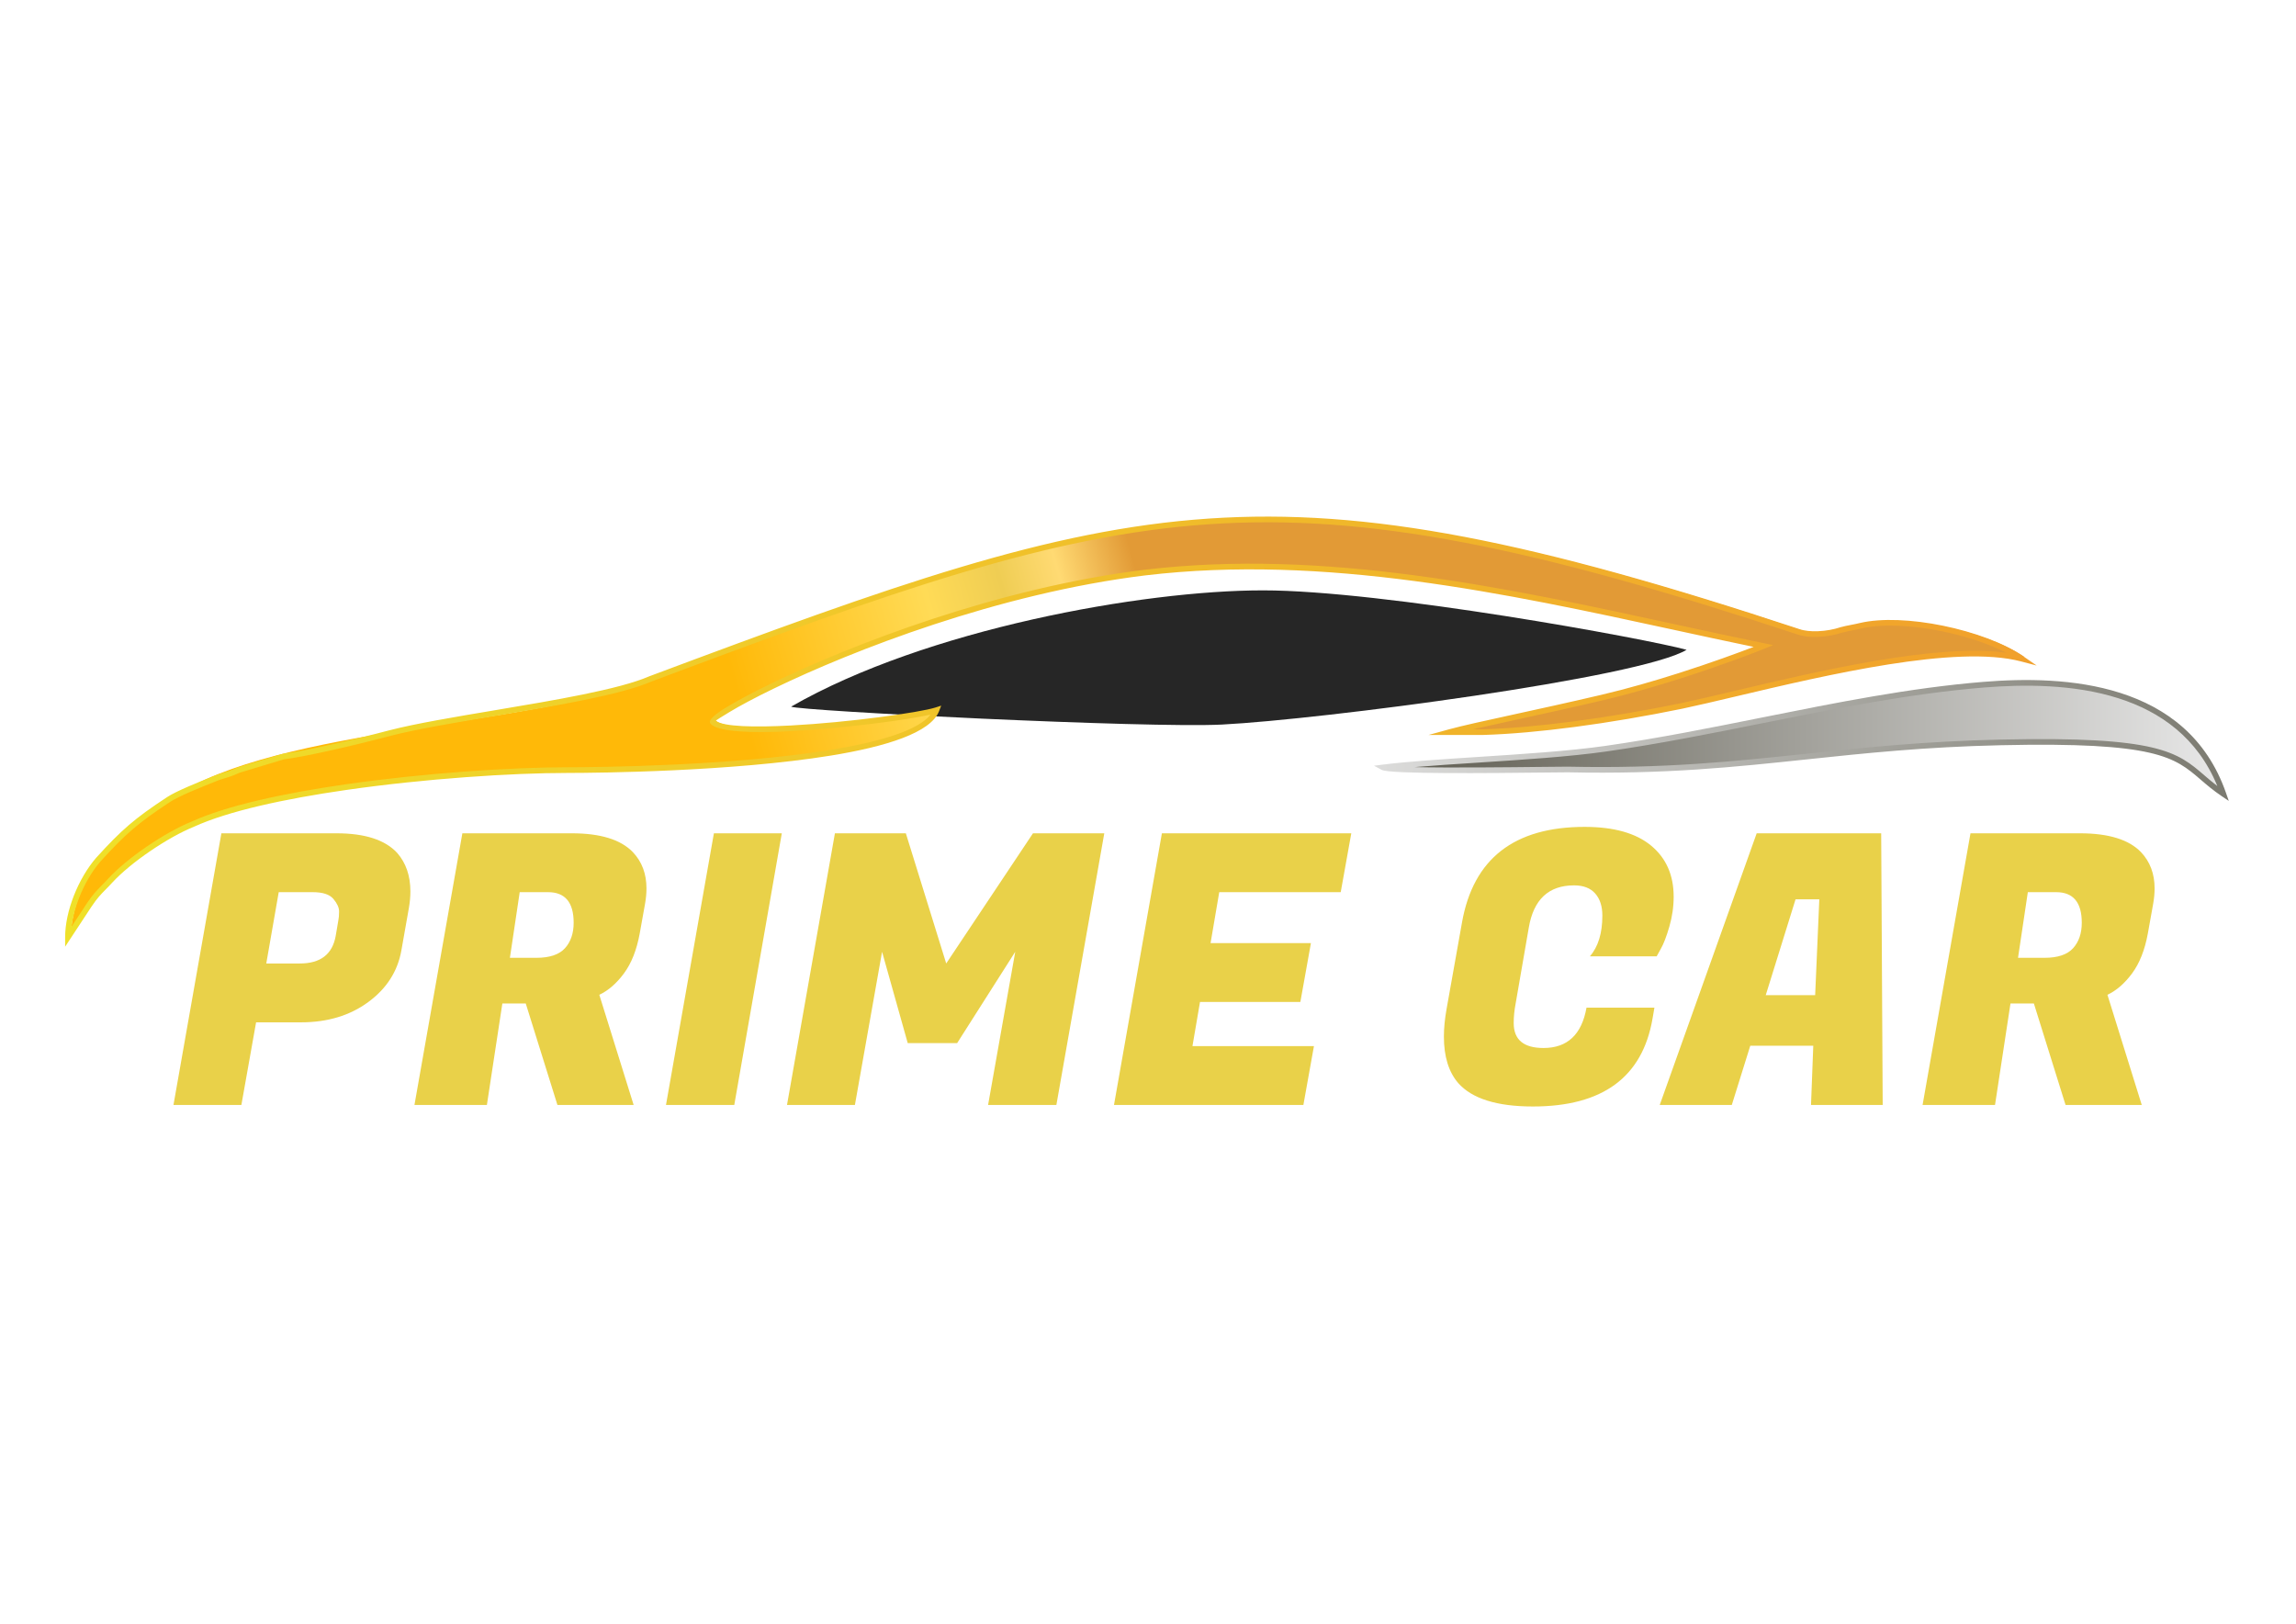<?xml version="1.0" encoding="UTF-8"?> <svg xmlns="http://www.w3.org/2000/svg" width="1123" height="794" viewBox="0 0 1123 794" fill="none"><path d="M1087.45 388.197C1068.74 334.502 1009.73 331.618 970.172 334.84C909.541 339.777 847.705 357.207 785.62 366.104C753.171 370.755 704.252 371.837 676.517 375.294C680.975 377.684 755.497 376.301 766.894 376.303C852.303 378.157 894.532 364.925 978.659 363.048C1072.63 360.952 1064.9 373.001 1087.45 388.197Z" fill="url(#paint0_linear_121_4)"></path><path fill-rule="evenodd" clip-rule="evenodd" d="M147.215 499.955H125.256L118.06 540.367H84.845L108.28 407.508H164.56C178.461 407.508 188.364 410.706 194.269 417.103C198.575 422.024 200.727 428.298 200.727 435.925C200.727 438.508 200.481 441.214 199.989 444.044L196.299 464.895C194.454 475.106 189.041 483.502 180.06 490.083C171.08 496.664 160.131 499.955 147.215 499.955ZM152.935 436.294H136.328L130.238 471.169H146.661C156.749 471.169 162.592 466.679 164.191 457.699L165.483 450.133C165.729 449.026 165.852 447.55 165.852 445.705C165.852 443.859 164.929 441.83 163.084 439.615C161.239 437.401 157.856 436.294 152.935 436.294ZM279.661 407.508C293.685 407.508 303.649 410.583 309.554 416.734C313.983 421.409 316.197 427.313 316.197 434.448C316.197 436.909 315.951 439.492 315.459 442.199L312.876 456.592C311.4 464.588 308.847 471.046 305.218 475.967C301.589 480.888 297.56 484.394 293.131 486.485L309.923 540.367H272.649L257.149 490.729H245.708L238.142 540.367H202.713L226.148 407.508H279.661ZM268.036 436.294H254.196L249.399 468.401H262.315C268.835 468.401 273.51 466.833 276.34 463.696C279.169 460.559 280.584 456.407 280.584 451.24C280.584 441.276 276.401 436.294 268.036 436.294ZM382.39 407.508L359.14 540.367H325.74L349.175 407.508H382.39ZM443.057 407.508L462.802 471.169L505.243 407.508H540.118L516.683 540.367H483.284L496.57 465.449L468.153 510.104H443.98L431.432 465.449L418.146 540.367H384.931L408.366 407.508H443.057ZM637.496 540.367H544.864L568.298 407.508H660.931L655.764 436.294H596.347L592.102 461.205H641.187L636.02 489.991H586.936L583.245 511.58H642.663L637.496 540.367Z" fill="#E9D149"></path><path fill-rule="evenodd" clip-rule="evenodd" d="M749.78 541.105C732.188 541.105 720.009 537.291 713.243 529.664C708.569 524.251 706.231 516.686 706.231 506.967C706.231 502.785 706.662 498.295 707.523 493.497L715.089 451.056C720.624 419.932 740.615 404.371 775.06 404.371C789.33 404.371 800.155 407.415 807.536 413.505C814.918 419.594 818.608 427.928 818.608 438.508C818.608 443.429 817.901 448.319 816.486 453.178C815.071 458.037 813.687 461.635 812.334 463.973L810.304 467.663H777.643C781.703 462.988 783.732 456.346 783.732 447.734C783.732 443.183 782.564 439.584 780.226 436.94C777.889 434.295 774.445 432.972 769.893 432.972C757.468 432.972 750.087 439.861 747.75 453.639L741.291 490.913C740.676 494.112 740.369 497.249 740.369 500.324C740.369 508.444 745.228 512.503 754.946 512.503C766.633 512.503 773.645 505.922 775.983 492.759H809.197L808.275 498.11C803.354 526.773 783.856 541.105 749.78 541.105ZM885.787 540.367L886.894 511.396H856.078L847.036 540.367H811.791L859.215 407.508H920.108L920.847 540.367H885.787ZM878.221 439.8L863.643 486.669H887.816L889.846 439.8H878.221ZM1017.3 407.508C1031.33 407.508 1041.29 410.583 1047.2 416.734C1051.62 421.408 1053.84 427.313 1053.84 434.448C1053.84 436.909 1053.59 439.492 1053.1 442.199L1050.52 456.592C1049.04 464.588 1046.49 471.046 1042.86 475.967C1039.23 480.888 1035.2 484.394 1030.77 486.485L1047.56 540.367H1010.29L994.79 490.729H983.349L975.783 540.367H940.354L963.789 407.508H1017.3ZM1005.68 436.294H991.837L987.04 468.401H999.956C1006.48 468.401 1011.15 466.833 1013.98 463.696C1016.81 460.559 1018.22 456.407 1018.22 451.24C1018.22 441.276 1014.04 436.294 1005.68 436.294Z" fill="#E9D149"></path><path d="M386.938 345.571C391.038 347.677 561.471 356.18 597.677 354.332C646.528 351.839 802.54 331.434 824.928 317.771C805.386 312.404 676.517 288.704 617.716 288.705C558.915 288.706 452.862 307.682 386.938 345.571Z" fill="url(#paint1_linear_121_4)"></path><path d="M1084.52 384.391C1074.84 360.779 1056.67 348.019 1036.21 341.492C1014.4 334.533 989.934 334.622 970.281 336.223C934.718 339.118 898.682 346.335 862.425 353.596C837.001 358.687 811.468 363.8 785.816 367.477C767.817 370.056 744.796 371.539 723.111 372.935C712.052 373.648 701.342 374.337 691.827 375.14C709.266 375.533 737.961 375.216 754.79 375.03C760.44 374.967 764.759 374.919 766.894 374.92H766.921C814.185 375.945 848.233 372.338 883.51 368.601C911.896 365.594 941.075 362.503 978.632 361.665C1055.85 359.943 1064.97 367.792 1078.16 379.147C1080.11 380.826 1082.15 382.584 1084.52 384.391ZM1037.05 338.856C1059.47 346.008 1079.23 360.405 1088.75 387.742L1090.12 391.674L1086.67 389.347C1082.45 386.5 1079.3 383.788 1076.35 381.252C1063.63 370.302 1054.84 362.733 978.686 364.432C941.289 365.266 912.144 368.353 883.792 371.357C848.443 375.101 814.325 378.716 766.867 377.686C764.744 377.686 760.438 377.734 754.812 377.796C730.041 378.07 679.804 378.625 675.866 376.515L672.023 374.456L676.349 373.916C688.744 372.371 705.405 371.298 722.938 370.169C744.565 368.776 767.524 367.297 785.425 364.732C810.924 361.078 836.458 355.964 861.882 350.873C898.211 343.598 934.317 336.367 970.064 333.456C989.973 331.835 1014.79 331.756 1037.05 338.856Z" fill="url(#paint2_linear_121_4)"></path><path d="M319.507 331.277C262.954 355.632 136.226 354.807 83.801 390.307C68.115 400.627 61.923 405.993 49.539 419.615C41.283 429.11 34.679 444.796 34.679 457.592L44.999 441.906C49.127 435.714 51.19 434.476 55.318 429.935C64.813 419.615 83.388 407.231 95.772 402.278C134.575 384.528 230.756 375.859 279.053 375.859C302.582 375.859 448.711 374.208 459.444 346.551C446.647 350.679 358.722 361.411 350.053 352.33C346.751 348.615 453.665 292.475 561.404 279.265C665.428 266.881 771.103 296.19 863.982 315.178C854.901 318.894 818.575 332.516 785.138 340.359C751.702 348.202 722.393 353.981 710.423 357.283C712.074 357.283 721.568 357.283 726.934 357.283C754.179 356.458 789.679 351.504 823.941 344.487C864.808 335.818 951.081 311.051 990.297 321.37C971.721 308.574 932.506 300.318 911.453 305.271C908.151 306.097 904.848 306.51 901.959 307.335C895.767 309.399 886.686 310.225 880.906 308.161C622.497 222.713 557.689 242.114 319.507 331.277Z" fill="url(#paint3_linear_121_4)"></path><path d="M318.565 333.315C303.449 339.845 271.981 345.122 242.278 350.102C222.747 353.377 203.981 356.523 191.283 359.778L191.284 359.781C183.269 361.903 171.451 364.839 160.363 367.284C152.139 369.097 144.335 370.633 138.818 371.354L117.116 377.906C113.612 379.517 111.66 380.093 109.809 380.638C108.844 380.923 107.907 381.199 106.823 381.604C106.446 381.756 106.083 381.899 104.936 382.355C98.38 384.962 87.531 389.277 83.137 392.207H83.126C75.343 397.328 69.915 401.219 64.897 405.52C59.898 409.805 55.288 414.519 49.13 421.293C45.012 426.034 41.311 432.368 38.675 439.107C36.856 443.754 35.55 448.583 34.969 453.2L42.408 441.892V441.881C45.37 437.438 47.3 435.484 49.652 433.102C50.602 432.141 51.624 431.106 52.858 429.747L52.864 429.742C57.581 424.615 64.486 418.999 71.77 414.019C79.368 408.825 87.404 404.305 93.822 401.738C110.861 393.959 138.74 387.925 168.783 383.595C207.706 377.984 250.308 375.216 277.618 375.216C292.688 375.216 358.109 374.538 405.871 366.778C429.629 362.919 448.933 357.387 455.159 349.467C443.422 352.108 412.53 356.201 386.913 357.554C367.757 358.566 351.388 357.983 347.615 354.03L347.583 353.992C347.418 353.807 347.3 353.594 347.229 353.355L347.228 353.355C346.816 351.951 349.674 349.28 355.306 345.874C360.371 342.81 367.852 338.793 377.282 334.227C416.024 315.47 487.725 287.469 559.801 278.633H559.807C648.006 268.133 737.275 287.502 818.976 305.23C834 308.49 848.771 311.695 862.824 314.568L867.284 315.479L863.068 317.204C857.455 319.5 841.474 325.567 822.208 331.72C810.167 335.565 796.859 339.443 784.018 342.455C768.225 346.159 753.397 349.394 740.866 352.128C733.06 353.831 726.145 355.34 720.468 356.64H725.5V356.644C738.711 356.242 753.883 354.864 769.921 352.749C786.824 350.519 804.683 347.469 822.219 343.878L822.219 343.875C829.66 342.297 838.673 340.168 848.641 337.813C889.801 328.092 947.214 314.532 981.255 319.222C972.49 314.718 961.232 311.039 949.791 308.703C935.313 305.747 920.595 304.952 910.333 307.367C908.807 307.747 907.283 308.041 905.8 308.328C904.088 308.658 902.43 308.978 900.904 309.414L900.903 309.411C897.524 310.531 893.333 311.295 889.259 311.455C885.547 311.6 881.906 311.248 879.011 310.215C750 267.557 669.344 251.068 591.279 256.368C513.19 261.67 437.527 288.781 318.565 333.315ZM241.822 347.368C271.411 342.407 302.76 337.151 317.524 330.753L317.589 330.726C436.803 286.098 512.634 258.929 591.094 253.602C669.576 248.273 750.524 264.805 879.906 307.588L879.938 307.599C882.494 308.511 885.774 308.82 889.151 308.688C892.997 308.537 896.937 307.819 900.09 306.768L900.144 306.746C901.761 306.284 903.492 305.95 905.279 305.605C906.722 305.327 908.204 305.041 909.682 304.671L909.704 304.666C920.351 302.161 935.501 302.961 950.344 305.992C965.373 309.06 980.143 314.429 989.649 320.976L996.175 325.472L988.509 323.455C956.813 315.114 893.57 330.052 849.271 340.515C839.318 342.866 830.319 344.992 822.793 346.588H822.783C805.183 350.193 787.254 353.254 770.278 355.494C754.143 357.622 738.863 359.008 725.537 359.412L725.499 359.417H698.749L708.619 356.694C715.04 354.923 726.214 352.485 740.28 349.416C752.828 346.678 767.676 343.439 783.389 339.753C796.225 336.743 809.446 332.893 821.373 329.083C836.882 324.131 850.232 319.242 857.727 316.345C844.643 313.638 831.617 310.812 818.391 307.942C736.906 290.262 647.875 270.944 560.137 281.388C488.413 290.182 417.048 318.052 378.486 336.722C369.162 341.236 361.758 345.213 356.738 348.249C352.879 350.583 350.541 352.047 350.005 352.459C353.858 355.413 368.983 355.728 386.772 354.788C415.159 353.288 449.947 348.442 457.586 345.978L460.351 345.086L459.3 347.795C455.235 358.271 433.553 365.087 406.316 369.512C358.308 377.312 292.724 377.993 277.618 377.993C250.397 377.993 207.946 380.75 169.173 386.339C139.319 390.642 111.673 396.615 94.912 404.281L94.853 404.309C88.621 406.801 80.777 411.218 73.333 416.307C66.212 421.176 59.481 426.644 54.909 431.613C53.688 432.956 52.62 434.038 51.627 435.044C49.391 437.308 47.557 439.165 44.719 443.421L44.714 443.419L31.855 462.964V458.338C31.855 451.922 33.464 444.816 36.093 438.098C38.844 431.066 42.727 424.436 47.058 419.455L47.08 419.428C53.305 412.58 57.983 407.8 63.097 403.416C68.191 399.05 73.701 395.099 81.6 389.902L81.596 389.897C86.189 386.835 97.239 382.44 103.916 379.784L105.793 379.034L105.826 379.023C107.055 378.563 108.027 378.276 109.028 377.981C110.795 377.46 112.659 376.91 116.048 375.346L116.14 375.304C123.489 373.076 130.842 370.857 138.196 368.645L138.333 368.628C143.764 367.927 151.545 366.395 159.767 364.583C170.744 362.163 182.54 359.23 190.579 357.102H190.589C203.471 353.799 222.263 350.648 241.822 347.368Z" fill="url(#paint4_linear_121_4)"></path><defs><linearGradient id="paint0_linear_121_4" x1="676.517" y1="333.944" x2="1087.45" y2="333.944" gradientUnits="userSpaceOnUse"><stop stop-color="#5C5A4E"></stop><stop offset="1" stop-color="#E8E8E8"></stop></linearGradient><linearGradient id="paint1_linear_121_4" x1="-364.572" y1="-313.615" x2="-359.976" y2="-379.343" gradientUnits="userSpaceOnUse"><stop stop-color="#262626"></stop><stop offset="0.32" stop-color="#080808"></stop><stop offset="1" stop-color="#6B6B6B"></stop></linearGradient><linearGradient id="paint2_linear_121_4" x1="672.023" y1="332.558" x2="1090.12" y2="332.558" gradientUnits="userSpaceOnUse"><stop stop-color="#DCDCDB"></stop><stop offset="1" stop-color="#7B7A70"></stop></linearGradient><linearGradient id="paint3_linear_121_4" x1="234.116" y1="-101.657" x2="430.517" y2="-157.974" gradientUnits="userSpaceOnUse"><stop stop-color="#FFB908"></stop><stop offset="0.5" stop-color="#FFDB56"></stop><stop offset="0.68" stop-color="#EFCD53"></stop><stop offset="0.82" stop-color="#FFDA73"></stop><stop offset="1" stop-color="#E29A36"></stop></linearGradient><linearGradient id="paint4_linear_121_4" x1="31.855" y1="252.635" x2="996.175" y2="252.635" gradientUnits="userSpaceOnUse"><stop stop-color="#EFE129"></stop><stop offset="1" stop-color="#F1A02B"></stop></linearGradient></defs></svg> 